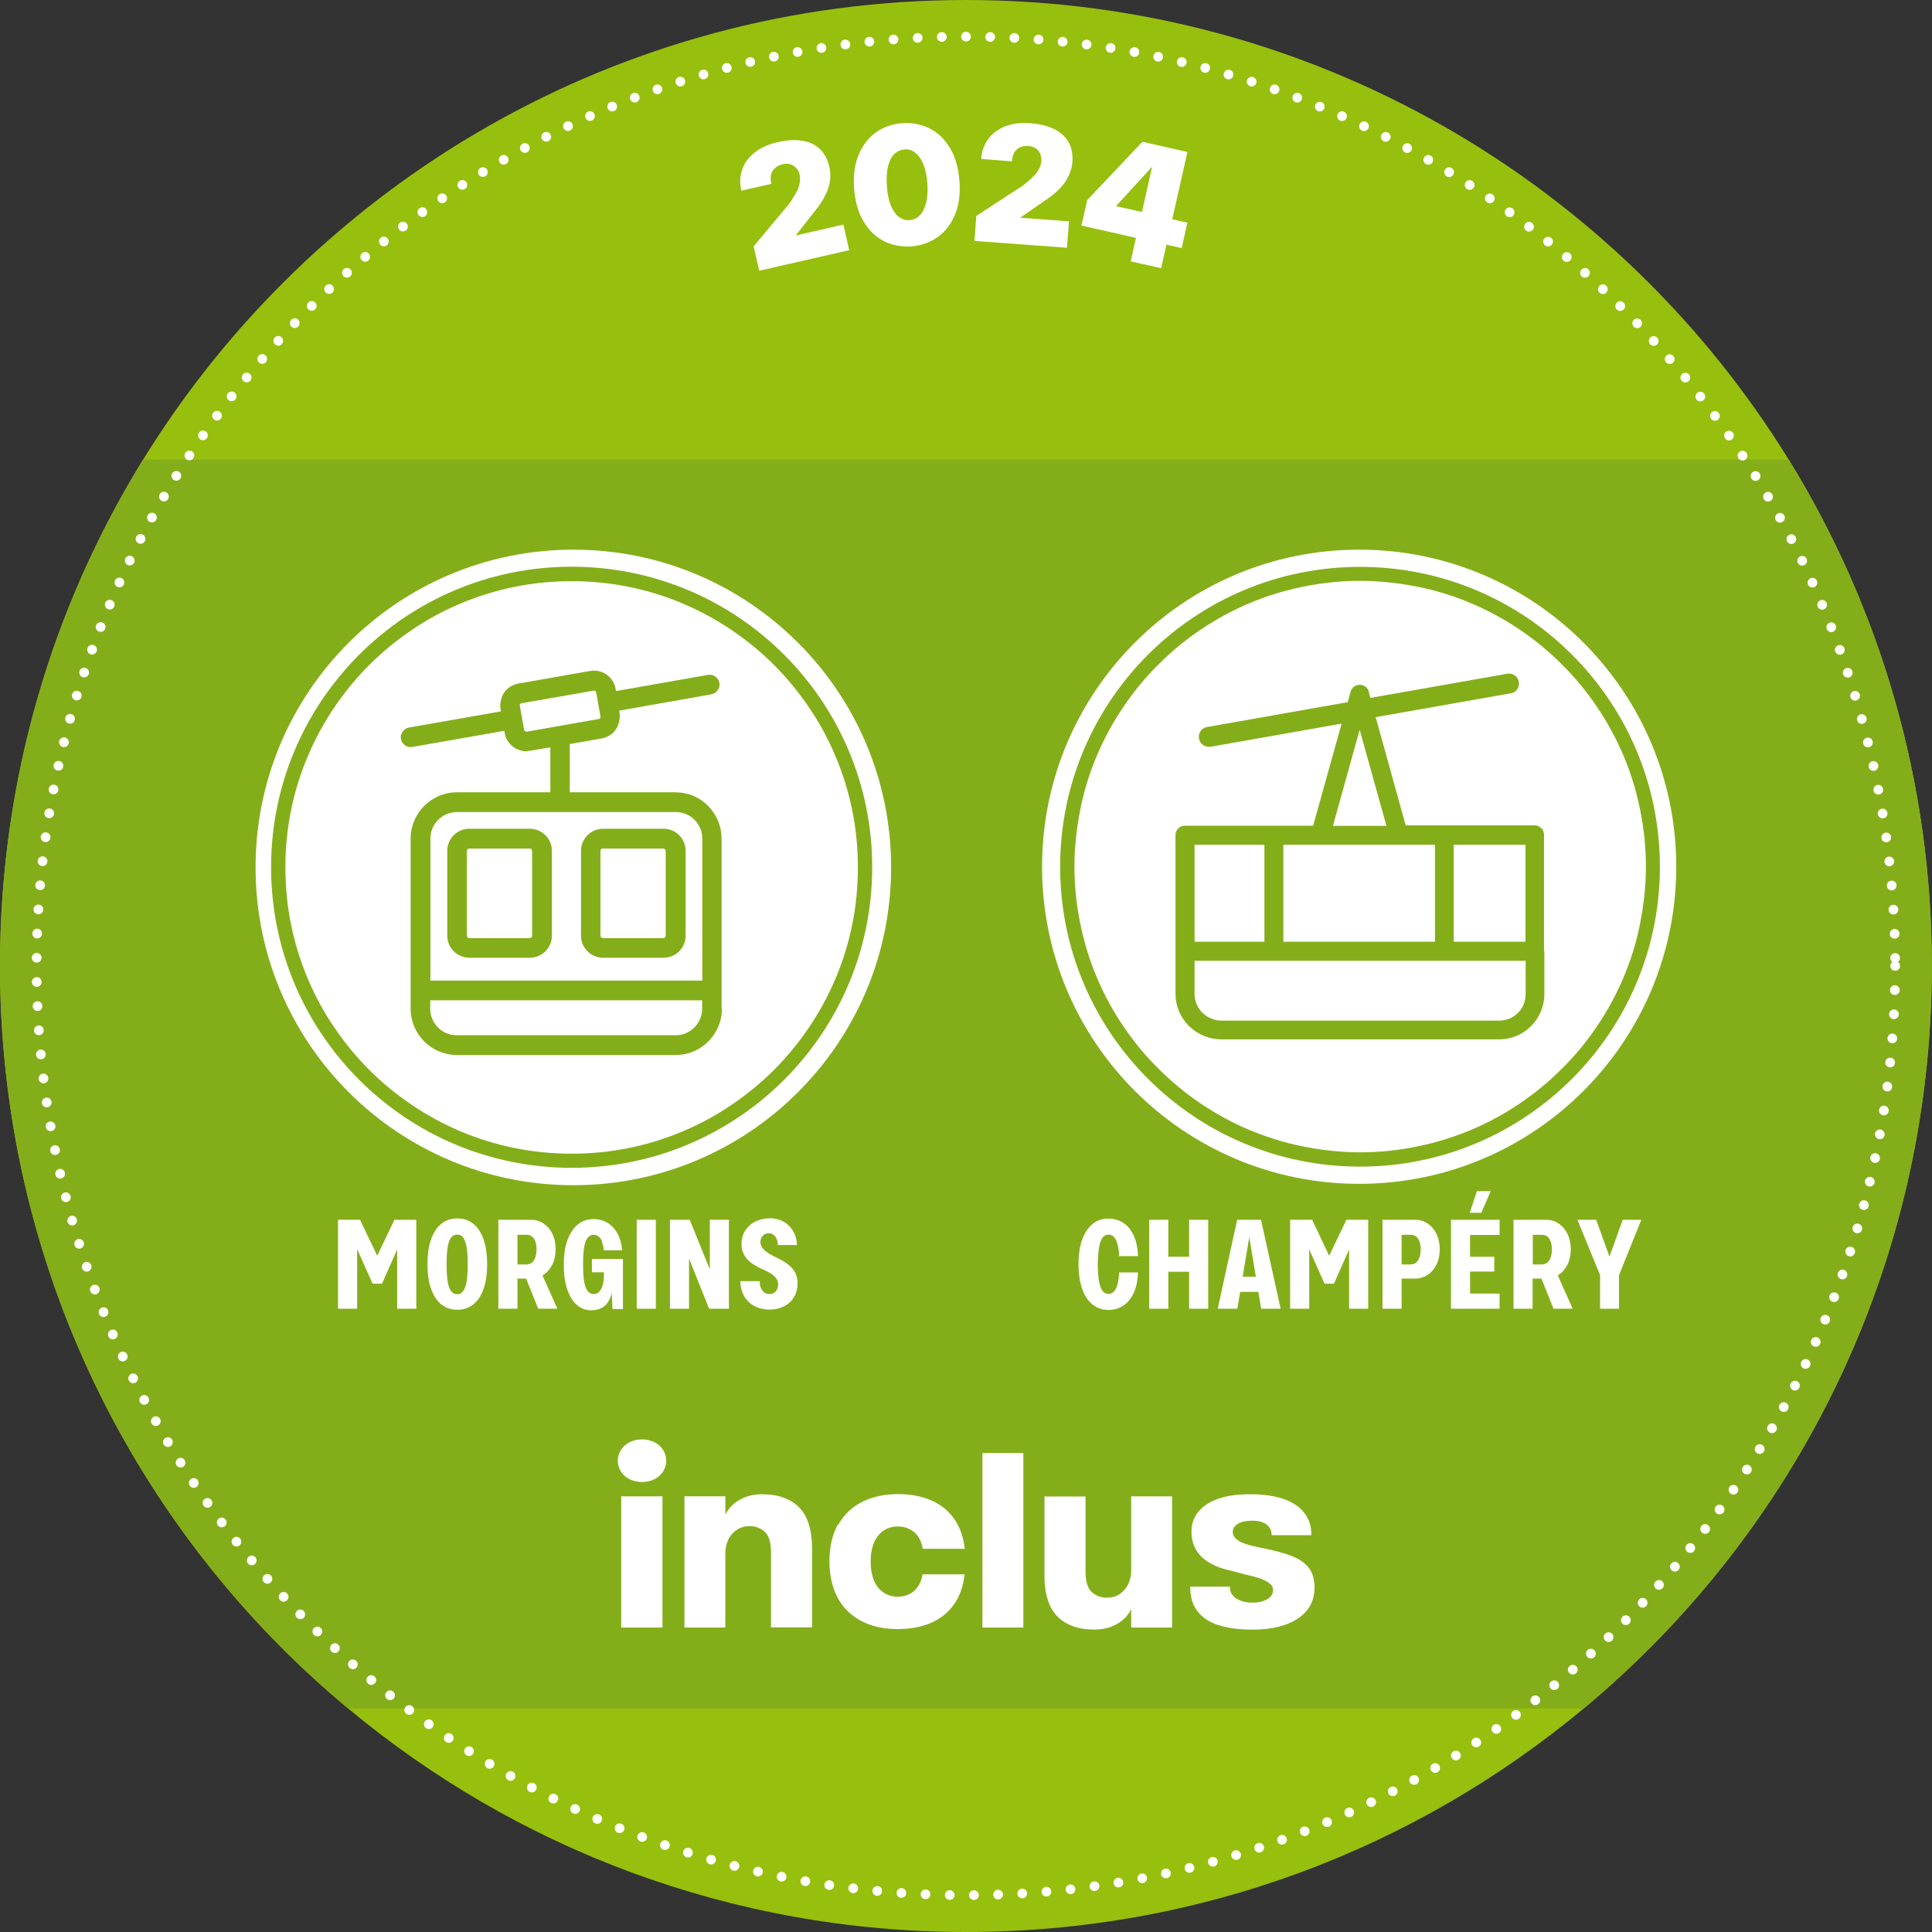 <svg xmlns="http://www.w3.org/2000/svg" id="Calque_1" viewBox="0 0 113.39 113.39"><rect x="0" y="0" width="113.39" height="113.39" fill="#333333" stroke="none"/><defs><style>.cls-1{fill:#84ae19;}.cls-2{fill:#fff;}.cls-3{fill:#97bf0d;}.cls-4{fill:none;stroke:#fff;stroke-dasharray:0 1.42;stroke-linecap:round;stroke-miterlimit:10;stroke-width:.57px;}</style></defs><path class="cls-3" d="M113.38,56.69c0,17.52-7.95,33.19-20.43,43.58-9.83,8.19-22.47,13.12-36.26,13.12s-26.43-4.93-36.26-13.12C7.94,89.88,0,74.21,0,56.69,0,45.8,3.06,35.63,8.39,26.99,18.37,10.8,36.27,0,56.69,0s38.32,10.8,48.3,26.99c5.32,8.64,8.39,18.81,8.39,29.7Z"></path><path class="cls-1" d="M113.38,56.69c0,17.52-7.95,33.19-20.43,43.58H20.43C7.94,89.88,0,74.21,0,56.69,0,45.8,3.06,35.63,8.39,26.99h96.6c5.32,8.64,8.39,18.81,8.39,29.7Z"></path><path class="cls-2" d="M36.94,86.81c-.22-.11-.38-.26-.5-.45-.12-.19-.18-.4-.18-.63s.06-.44.18-.63c.12-.19.29-.34.5-.45.22-.11.46-.17.74-.17s.52.06.74.17c.21.11.38.26.5.45.12.19.18.4.18.63s-.06.44-.18.63c-.12.19-.29.34-.5.45s-.46.17-.74.17-.52-.06-.74-.17ZM38.88,95.52h-2.42v-7.7h2.42v7.7Z"></path><path class="cls-2" d="M44.89,89.91c-.11-.11-.24-.19-.39-.25-.15-.06-.33-.09-.52-.09-.27,0-.52.07-.73.21-.21.14-.38.33-.5.57-.12.24-.18.52-.18.82v4.35h-2.4v-7.7h2.4v1.07c.13-.25.3-.47.51-.64.21-.18.46-.31.73-.41.28-.09.58-.14.91-.14.48,0,.89.06,1.25.19s.66.31.9.55c.27.26.46.59.59.99.13.4.2.87.2,1.4v4.68h-2.41v-4.43c0-.54-.12-.94-.36-1.18Z"></path><path class="cls-2" d="M49.19,89.5c.33-.59.8-1.04,1.4-1.35.6-.3,1.3-.46,2.11-.46.73,0,1.38.12,1.94.36.56.24,1.02.61,1.36,1.09.34.49.55,1.07.62,1.76h-2.46c-.01-.08-.03-.16-.06-.25-.1-.35-.28-.62-.53-.79-.25-.18-.54-.27-.88-.27-.32,0-.59.08-.83.24s-.42.39-.56.7c-.13.31-.2.68-.2,1.12s.07.81.2,1.12c.13.31.32.54.56.7.24.16.51.24.83.24.25,0,.48-.05.68-.15.2-.1.37-.24.5-.44.14-.19.23-.43.28-.72h2.46c-.07.69-.28,1.28-.62,1.76-.34.49-.8.85-1.36,1.09-.56.24-1.21.36-1.94.36-.81,0-1.51-.15-2.11-.46s-1.07-.75-1.4-1.35-.5-1.32-.5-2.17.17-1.57.5-2.17Z"></path><path class="cls-2" d="M60.06,95.52h-2.4v-10.24h2.4v10.24Z"></path><path class="cls-2" d="M64.07,93.43c.11.11.24.19.39.25.15.06.33.09.52.09.27,0,.52-.07.73-.21.21-.14.38-.33.5-.57.12-.24.18-.52.18-.82v-4.35h2.4v7.7h-2.4v-1.07c-.13.25-.3.47-.51.64-.21.18-.46.31-.73.41-.28.09-.58.14-.91.14-.48,0-.89-.06-1.25-.19-.35-.13-.66-.31-.9-.55-.27-.26-.46-.59-.59-.99-.13-.4-.2-.87-.2-1.4v-4.68h2.41v4.43c0,.54.12.94.36,1.18Z"></path><path class="cls-2" d="M74.63,90.08c0-.26-.1-.46-.3-.61-.2-.15-.48-.22-.83-.22-.24,0-.45.03-.62.08-.18.06-.31.14-.4.24s-.13.22-.13.35c0,.15.08.29.2.4.12.11.3.21.54.29.23.08.52.15.87.22.79.15,1.41.32,1.87.5.45.18.79.42,1,.71.22.29.32.67.32,1.13,0,.53-.15.99-.46,1.36-.31.37-.74.65-1.3.84-.56.19-1.21.28-1.94.27-.76,0-1.4-.09-1.94-.26-.54-.17-.95-.45-1.24-.83-.29-.38-.42-.85-.41-1.43h2.33c-.01.19.03.35.14.49s.26.25.47.33c.2.08.44.12.71.12s.48-.04.67-.11c.19-.07.33-.16.42-.28.09-.12.13-.25.11-.4,0-.13-.07-.24-.2-.34-.12-.1-.28-.18-.48-.26s-.47-.15-.81-.23c-.13-.03-.28-.07-.42-.11-.15-.04-.3-.08-.45-.12-.54-.11-.98-.27-1.33-.47-.35-.2-.62-.45-.81-.76-.18-.3-.28-.66-.28-1.08,0-.49.15-.89.44-1.22s.7-.58,1.23-.75c.53-.17,1.15-.24,1.87-.23.68,0,1.29.09,1.82.26.53.18.95.44,1.24.81.3.36.44.81.43,1.33h-2.32v-.03Z"></path><rect class="cls-2" x="70.11" y="49.58" width="4.1" height="5.69"></rect><rect class="cls-2" x="85.32" y="49.58" width="4.21" height="5.69"></rect><path class="cls-2" d="M70.11,58.33c0,.42.16.81.46,1.11.3.29.7.46,1.12.46h16.31c.85,0,1.54-.69,1.54-1.54v-1.97h-19.43v1.95Z"></path><rect class="cls-2" x="75.32" y="49.58" width="8.9" height="5.69"></rect><polygon class="cls-2" points="79.8 42.83 78.23 48.47 81.37 48.47 79.8 42.83"></polygon><path class="cls-2" d="M96.25,47.48c-.22-1.08-.54-2.13-.97-3.14-.42-.99-.94-1.95-1.55-2.85-.6-.89-1.28-1.72-2.05-2.48-.76-.77-1.59-1.45-2.48-2.05-.9-.61-1.86-1.13-2.85-1.55-1.01-.43-2.07-.76-3.14-.97-1.11-.22-2.24-.35-3.38-.35s-2.27.12-3.38.35c-1.08.22-2.13.54-3.14.97-.99.42-1.95.94-2.85,1.55-.89.6-1.72,1.28-2.48,2.05-.77.76-1.45,1.59-2.05,2.48-.61.9-1.13,1.86-1.55,2.85-.43,1.01-.76,2.07-.97,3.14-.22,1.11-.35,2.24-.35,3.38s.12,2.27.35,3.38c.22,1.08.54,2.13.97,3.14.42.99.94,1.95,1.55,2.85.6.89,1.28,1.72,2.05,2.48.76.76,1.59,1.45,2.48,2.05.9.61,1.86,1.13,2.85,1.55,1.01.42,2.07.76,3.14.97,1.11.22,2.24.35,3.38.35s2.27-.12,3.38-.35c1.08-.22,2.13-.55,3.14-.97.99-.42,1.95-.94,2.85-1.55.89-.6,1.72-1.29,2.48-2.05.77-.76,1.45-1.59,2.05-2.48.61-.9,1.13-1.86,1.55-2.85.43-1.01.76-2.07.97-3.14.22-1.11.35-2.24.35-3.38s-.12-2.27-.35-3.38ZM90.64,55.82v2.52c0,1.47-1.19,2.66-2.65,2.66h-16.31c-.71,0-1.38-.28-1.9-.78-.5-.5-.79-1.18-.79-1.9v-9.31c0-.3.24-.55.55-.55h7.53l1.67-5.99-7.7,1.36s-.07,0-.1,0c-.27,0-.52-.2-.57-.48-.06-.32.15-.63.47-.68l8.26-1.46.17-.62c.07-.24.28-.4.53-.4s.47.16.53.4l.1.37,8.04-1.42c.32-.05.62.16.67.48.06.32-.15.62-.47.67l-7.93,1.4,1.76,6.35h7.57c.31,0,.55.25.55.55v6.81Z"></path><path class="cls-2" d="M79.77,32.26c-10.28,0-18.61,8.33-18.61,18.61s8.33,18.61,18.61,18.61,18.61-8.33,18.61-18.61-8.33-18.61-18.61-18.61ZM79.82,68.47c-9.72,0-17.6-7.88-17.6-17.6s7.88-17.6,17.6-17.6,17.6,7.88,17.6,17.6-7.88,17.6-17.6,17.6Z"></path><path class="cls-2" d="M63.52,72.74c.15-.4.35-.7.61-.91.26-.21.57-.31.92-.31.32,0,.6.08.86.24.26.16.46.41.62.74.16.33.24.74.26,1.22h-1.11c0-.27-.04-.5-.09-.69-.05-.19-.12-.33-.21-.43s-.2-.14-.32-.14c-.15,0-.26.06-.36.19-.09.13-.16.32-.2.57-.04.25-.07.58-.07.98s.02.72.07.98c.04.25.11.44.2.57.09.13.21.19.36.19.13,0,.23-.05.32-.14s.16-.24.21-.43c.05-.19.08-.42.09-.69h1.11c-.02.49-.11.9-.26,1.22-.16.33-.36.57-.62.74-.26.16-.54.24-.86.24-.35,0-.65-.1-.92-.31-.26-.21-.47-.51-.61-.91s-.22-.88-.22-1.46.07-1.06.22-1.46Z"></path><path class="cls-2" d="M70.91,71.59v5.22h-1.12v-2.17h-1.22v2.17h-1.12v-5.22h1.12v2.17h1.22v-2.17h1.12Z"></path><path class="cls-2" d="M74.02,76.81l-.76-4.56h.12l-.76,4.56h-1.15l1.14-5.22h1.4l1.15,5.22h-1.14ZM74.22,74.93v.89h-1.8v-.89h1.8Z"></path><path class="cls-2" d="M76.84,73.33v3.48h-1.12v-5.22h1.29l1,2.11,1.01-2.11h1.28v5.22h-1.12v-3.48l-.89,2.01h-.55l-.9-2.01Z"></path><path class="cls-2" d="M83.79,71.81c.22.15.39.35.52.61.12.26.19.56.19.89s-.06.63-.19.9c-.13.26-.3.47-.52.61-.22.15-.47.22-.74.22h-.79v1.77h-1.12v-5.22h1.91c.27,0,.52.07.74.22ZM83.11,74.1c.09-.07.15-.17.2-.3.04-.13.07-.29.07-.47s-.02-.33-.07-.46c-.04-.13-.11-.23-.2-.3-.09-.07-.19-.1-.32-.1h-.53v1.74h.53c.12,0,.23-.04.32-.1Z"></path><path class="cls-2" d="M86.28,72.47v1.29h1.42v.87h-1.42v1.29h1.73v.89h-2.85v-5.22h2.85v.89h-1.73ZM86.68,69.91l-.42,1.27h.68l.55-1.27h-.81Z"></path><path class="cls-2" d="M91.48,71.81c.22.15.39.35.52.61.12.26.19.56.19.89s-.06.63-.19.9c-.13.26-.3.47-.52.61-.22.15-.47.22-.74.22h-.79v1.77h-1.12v-5.22h1.91c.27,0,.52.07.74.22ZM90.81,74.1c.09-.07.15-.17.2-.3.04-.13.07-.29.07-.47s-.02-.33-.07-.46c-.04-.13-.11-.23-.2-.3-.09-.07-.19-.1-.32-.1h-.53v1.74h.53c.12,0,.23-.04.32-.1ZM91.36,74.7l.94,2.11h-1.12l-.85-2.11h1.04Z"></path><path class="cls-2" d="M96.33,71.59l-1.31,3.25v1.97h-1.11v-1.97l-1.33-3.25h1.1l.78,2.16.78-2.16h1.1Z"></path><path class="cls-2" d="M50.01,47.52c-.22-1.08-.55-2.14-.98-3.15-.42-1-.94-1.96-1.55-2.85-.6-.89-1.29-1.73-2.05-2.49s-1.6-1.45-2.49-2.05c-.9-.61-1.86-1.13-2.85-1.55-1.01-.43-2.07-.76-3.15-.98-1.11-.23-2.25-.34-3.39-.34s-2.28.11-3.39.34c-1.08.22-2.14.55-3.15.98-1,.42-1.96.94-2.85,1.55-.89.6-1.73,1.29-2.49,2.05s-1.45,1.6-2.05,2.49c-.61.9-1.13,1.86-1.55,2.85-.43,1.01-.76,2.07-.98,3.15-.23,1.11-.34,2.25-.34,3.39s.11,2.28.34,3.39c.22,1.08.55,2.14.98,3.15.42,1,.94,1.96,1.55,2.85.6.89,1.29,1.73,2.05,2.49s1.6,1.45,2.49,2.05c.9.61,1.86,1.13,2.85,1.55,1.01.43,2.07.76,3.15.98,1.11.23,2.25.34,3.39.34s2.28-.11,3.39-.34c1.08-.22,2.14-.55,3.15-.98,1-.42,1.96-.94,2.85-1.55.89-.6,1.73-1.29,2.49-2.05s1.45-1.6,2.05-2.49c.61-.9,1.13-1.86,1.55-2.85.43-1.01.76-2.07.98-3.15.23-1.11.34-2.25.34-3.39s-.11-2.28-.34-3.39ZM42.37,59.2c0,1.5-1.22,2.72-2.71,2.72h-12.84c-1.5,0-2.72-1.22-2.72-2.72v-9.98c0-1.5,1.22-2.72,2.72-2.72h5.48v-2.64c-1.33.23-1.38.23-1.41.23-.63,0-1.16-.45-1.27-1.07l-.02-.13-5.4.95c-.15.03-.31,0-.43-.1-.13-.09-.21-.22-.24-.37h0c-.05-.31.16-.61.47-.67l5.4-.95-.02-.13c-.04-.2-.03-.63.22-.99.19-.27.47-.44.82-.51l4.21-.74c.34-.06.69.01.97.21.28.2.47.49.53.83l.02.14,5.4-.95c.31-.06.61.15.67.47.03.15,0,.3-.1.43s-.22.21-.37.24l-5.41.96.02.13c.03.18.02.5-.12.8-.12.26-.38.59-.92.7,0,0,0,0,0,0l-1.88.33v2.83h6.2c.73,0,1.41.28,1.92.8.51.52.79,1.2.79,1.92v9.98Z"></path><rect class="cls-2" x="35.24" y="49.8" width="3.83" height="5.26" rx=".14" ry=".14"></rect><rect class="cls-2" x="27.4" y="49.8" width="3.83" height="5.26" rx=".14" ry=".14"></rect><path class="cls-2" d="M39.66,47.66h-12.84c-.86,0-1.56.7-1.56,1.56v8.33h15.96v-8.33c0-.86-.7-1.56-1.56-1.56ZM32.39,54.92c0,.71-.58,1.29-1.29,1.29h-3.56c-.71,0-1.29-.58-1.29-1.29v-4.99c0-.71.58-1.29,1.29-1.29h3.56c.71,0,1.29.58,1.29,1.29v4.99ZM40.24,54.92c0,.71-.58,1.29-1.29,1.29h-3.56c-.71,0-1.29-.58-1.29-1.29v-4.99c0-.71.58-1.29,1.29-1.29h3.56c.71,0,1.29.58,1.29,1.29v4.99Z"></path><path class="cls-2" d="M41.21,58.71h-15.96v.49c0,.86.7,1.56,1.56,1.56h12.84c.85,0,1.54-.68,1.56-1.53,0-.01,0-.02,0-.04v-.49Z"></path><path class="cls-2" d="M33.65,32.26c-10.3,0-18.65,8.35-18.65,18.65s8.35,18.65,18.65,18.65,18.65-8.35,18.65-18.65-8.35-18.65-18.65-18.65ZM33.55,68.54c-9.74,0-17.64-7.9-17.64-17.64s7.9-17.64,17.64-17.64,17.64,7.9,17.64,17.64-7.9,17.64-17.64,17.64Z"></path><path class="cls-2" d="M20.96,73.33v3.48h-1.12v-5.22h1.29l1.01,2.11,1.01-2.11h1.28v5.22h-1.12v-3.48l-.89,2.01h-.55l-.9-2.01Z"></path><path class="cls-2" d="M25.92,76.57c-.26-.2-.46-.5-.61-.9s-.22-.89-.22-1.48.07-1.08.22-1.48c.15-.4.35-.7.61-.9.26-.2.57-.3.92-.3s.66.1.92.3c.26.2.46.5.61.9.14.4.22.89.22,1.48s-.07,1.08-.22,1.48c-.14.4-.35.7-.61.9s-.57.3-.92.3-.66-.1-.92-.3ZM27.19,75.76c.09-.12.16-.31.2-.57.04-.25.06-.58.06-.99s-.02-.74-.06-.99c-.04-.25-.11-.44-.2-.57s-.21-.18-.36-.18-.26.06-.36.18c-.09.12-.16.31-.2.57s-.06.58-.06.99.02.74.06,1c.04.25.11.44.2.57.09.12.21.19.36.19s.27-.06.36-.19Z"></path><path class="cls-2" d="M31.9,71.81c.22.15.4.35.52.61.13.26.19.56.19.89s-.06.63-.19.9c-.13.26-.3.47-.52.61s-.47.22-.74.22h-.79v1.77h-1.12v-5.22h1.91c.27,0,.52.07.74.22ZM31.22,74.1c.09-.07.15-.17.2-.3.04-.13.07-.29.07-.47s-.02-.33-.07-.46c-.04-.13-.11-.23-.2-.3-.09-.07-.19-.1-.32-.1h-.53v1.74h.53c.12,0,.23-.04.32-.1ZM31.77,74.7l.94,2.11h-1.12l-.85-2.11h1.04Z"></path><path class="cls-2" d="M35.34,72.87c-.05-.13-.12-.24-.21-.3-.08-.07-.18-.1-.29-.1-.15,0-.26.06-.36.19-.09.12-.16.31-.2.57s-.06.58-.06.98.02.72.06.98.11.44.2.57c.09.12.21.19.36.19.16,0,.29-.07.39-.21s.17-.34.2-.61.02-.58-.03-.93l.58.47h-1.24v-.78h1.82v2.94h-.61l-.05-.95c-.05.22-.12.41-.23.56-.1.15-.24.27-.4.34-.16.08-.35.12-.58.12-.31,0-.58-.1-.82-.3-.24-.2-.43-.5-.57-.9-.14-.4-.21-.89-.21-1.47s.07-1.06.22-1.46c.15-.4.35-.7.61-.91.26-.21.57-.31.92-.31.29,0,.56.07.8.21.24.14.44.35.59.62.16.27.25.61.29,1h-1.08c-.02-.19-.06-.35-.11-.49Z"></path><path class="cls-2" d="M38.49,76.81h-1.12v-5.22h1.12v5.22Z"></path><path class="cls-2" d="M42.78,71.59v5.22h-1.16l-1.18-2.94v2.94h-1.12v-5.22h1.16l1.18,2.91v-2.91h1.12Z"></path><path class="cls-2" d="M45.62,72.84c-.02-.09-.05-.17-.1-.24-.05-.07-.1-.12-.17-.16-.07-.04-.14-.06-.22-.06-.09,0-.17.02-.25.06-.08.04-.13.1-.18.18s-.07.17-.07.28c0,.11.03.21.09.3.06.09.14.18.25.26.1.08.23.16.37.23.03.02.06.04.09.05s.06.03.09.04c.27.13.5.26.68.39.18.13.33.29.44.47.11.18.16.4.17.65,0,.31-.06.58-.2.82s-.33.42-.58.55c-.25.13-.53.2-.85.2-.28,0-.54-.05-.78-.15-.24-.1-.44-.25-.6-.45-.16-.2-.26-.43-.31-.7-.03-.12-.04-.24-.04-.37h1.14c0,.1,0,.18.02.25.02.1.06.19.11.27.06.08.12.14.2.18.08.04.16.06.25.06.09,0,.18-.02.25-.07.08-.05.14-.11.18-.2.05-.09.07-.19.07-.3s-.03-.23-.1-.33c-.07-.1-.15-.18-.26-.26s-.25-.15-.41-.23c-.07-.04-.14-.07-.22-.1-.22-.1-.42-.22-.6-.35s-.31-.29-.41-.47c-.1-.18-.15-.38-.15-.61,0-.31.07-.58.22-.81.15-.23.35-.41.6-.53s.54-.19.86-.19c.24,0,.47.05.67.14.21.09.38.23.53.4.14.17.25.37.31.6.04.13.06.27.06.43h-1.12c0-.08,0-.17-.02-.26Z"></path><path class="cls-2" d="M35.24,42.04l-.25-1.4c-.01-.06-.06-.11-.12-.11-.25.04-2.86.5-4.25.74-.05.01-.13.03-.11.16l.25,1.4c.01.06.08.12.16.11,0,0,0,0,0,0l4.21-.74c.08-.01.12-.02.1-.16Z"></path><path class="cls-2" d="M49.85,14.68l-5.29,1.21-.33-1.43,2.08-2.49c.05-.07.09-.14.14-.2.15-.23.26-.43.34-.59.08-.16.13-.32.15-.48.02-.15.02-.3-.01-.45-.04-.16-.1-.29-.2-.39s-.21-.18-.34-.22c-.14-.04-.29-.04-.45,0-.18.04-.34.12-.46.23-.12.11-.2.24-.23.4-.04.16-.03.33.03.52l-1.77.4c-.1-.43-.09-.83.04-1.22.13-.39.37-.72.73-1.01.35-.28.8-.49,1.34-.61.55-.13,1.04-.16,1.46-.09.42.06.76.22,1.03.48.27.25.46.6.56,1.04.06.26.08.51.05.76-.03.25-.09.49-.19.72-.1.23-.23.48-.41.74-.04.06-.09.12-.13.18l-1.29,1.64,2.8-.64.34,1.51Z"></path><path class="cls-2" d="M51.9,14.16c-.49-.24-.89-.62-1.21-1.15-.32-.52-.5-1.17-.56-1.94-.06-.77.03-1.44.27-2,.24-.56.58-1,1.02-1.31s.96-.49,1.53-.53c.57-.04,1.1.06,1.59.3s.89.62,1.21,1.15c.32.52.5,1.17.56,1.94.06.77-.03,1.44-.27,2s-.58,1-1.03,1.31c-.45.31-.96.49-1.53.53-.57.04-1.1-.06-1.59-.3ZM53.97,12.65c.17-.16.29-.41.38-.72.08-.32.11-.71.08-1.17-.04-.46-.12-.84-.25-1.15-.13-.3-.29-.52-.48-.66-.19-.14-.4-.2-.62-.18s-.42.11-.59.27c-.17.16-.29.41-.37.72s-.1.71-.07,1.17c.03.46.12.84.24,1.15.13.3.29.52.48.66.19.14.4.2.62.18.22-.02.42-.11.59-.27Z"></path><path class="cls-2" d="M62.6,14.54l-5.41-.4.11-1.47,2.72-1.77c.06-.05.13-.1.19-.15.21-.17.38-.33.5-.46.12-.13.22-.27.29-.41s.11-.28.12-.43c0-.16-.02-.3-.07-.43-.06-.13-.14-.23-.26-.31-.12-.08-.26-.13-.43-.14-.19-.01-.36.01-.5.08-.15.07-.26.18-.34.32-.08.14-.12.31-.12.5l-1.81-.14c.02-.44.16-.82.4-1.16.24-.33.57-.58.99-.75s.91-.23,1.46-.19c.57.04,1.04.16,1.42.34.38.19.66.44.85.76.18.32.26.71.23,1.16-.02.27-.08.51-.18.74s-.23.44-.39.64-.36.39-.61.59c-.06.04-.12.09-.17.13l-1.72,1.19,2.87.21-.12,1.54Z"></path><path class="cls-2" d="M69.35,14.56l-.89-.2-.31,1.38-1.79-.4.31-1.38-3.2-.72.34-1.5,3.24-3.42,2.64.6-.89,3.95.89.2-.34,1.5ZM67.02,12.45l.6-2.67-2.12,2.32,1.51.34Z"></path><circle class="cls-4" cx="56.69" cy="56.69" r="54.54"></circle></svg>
